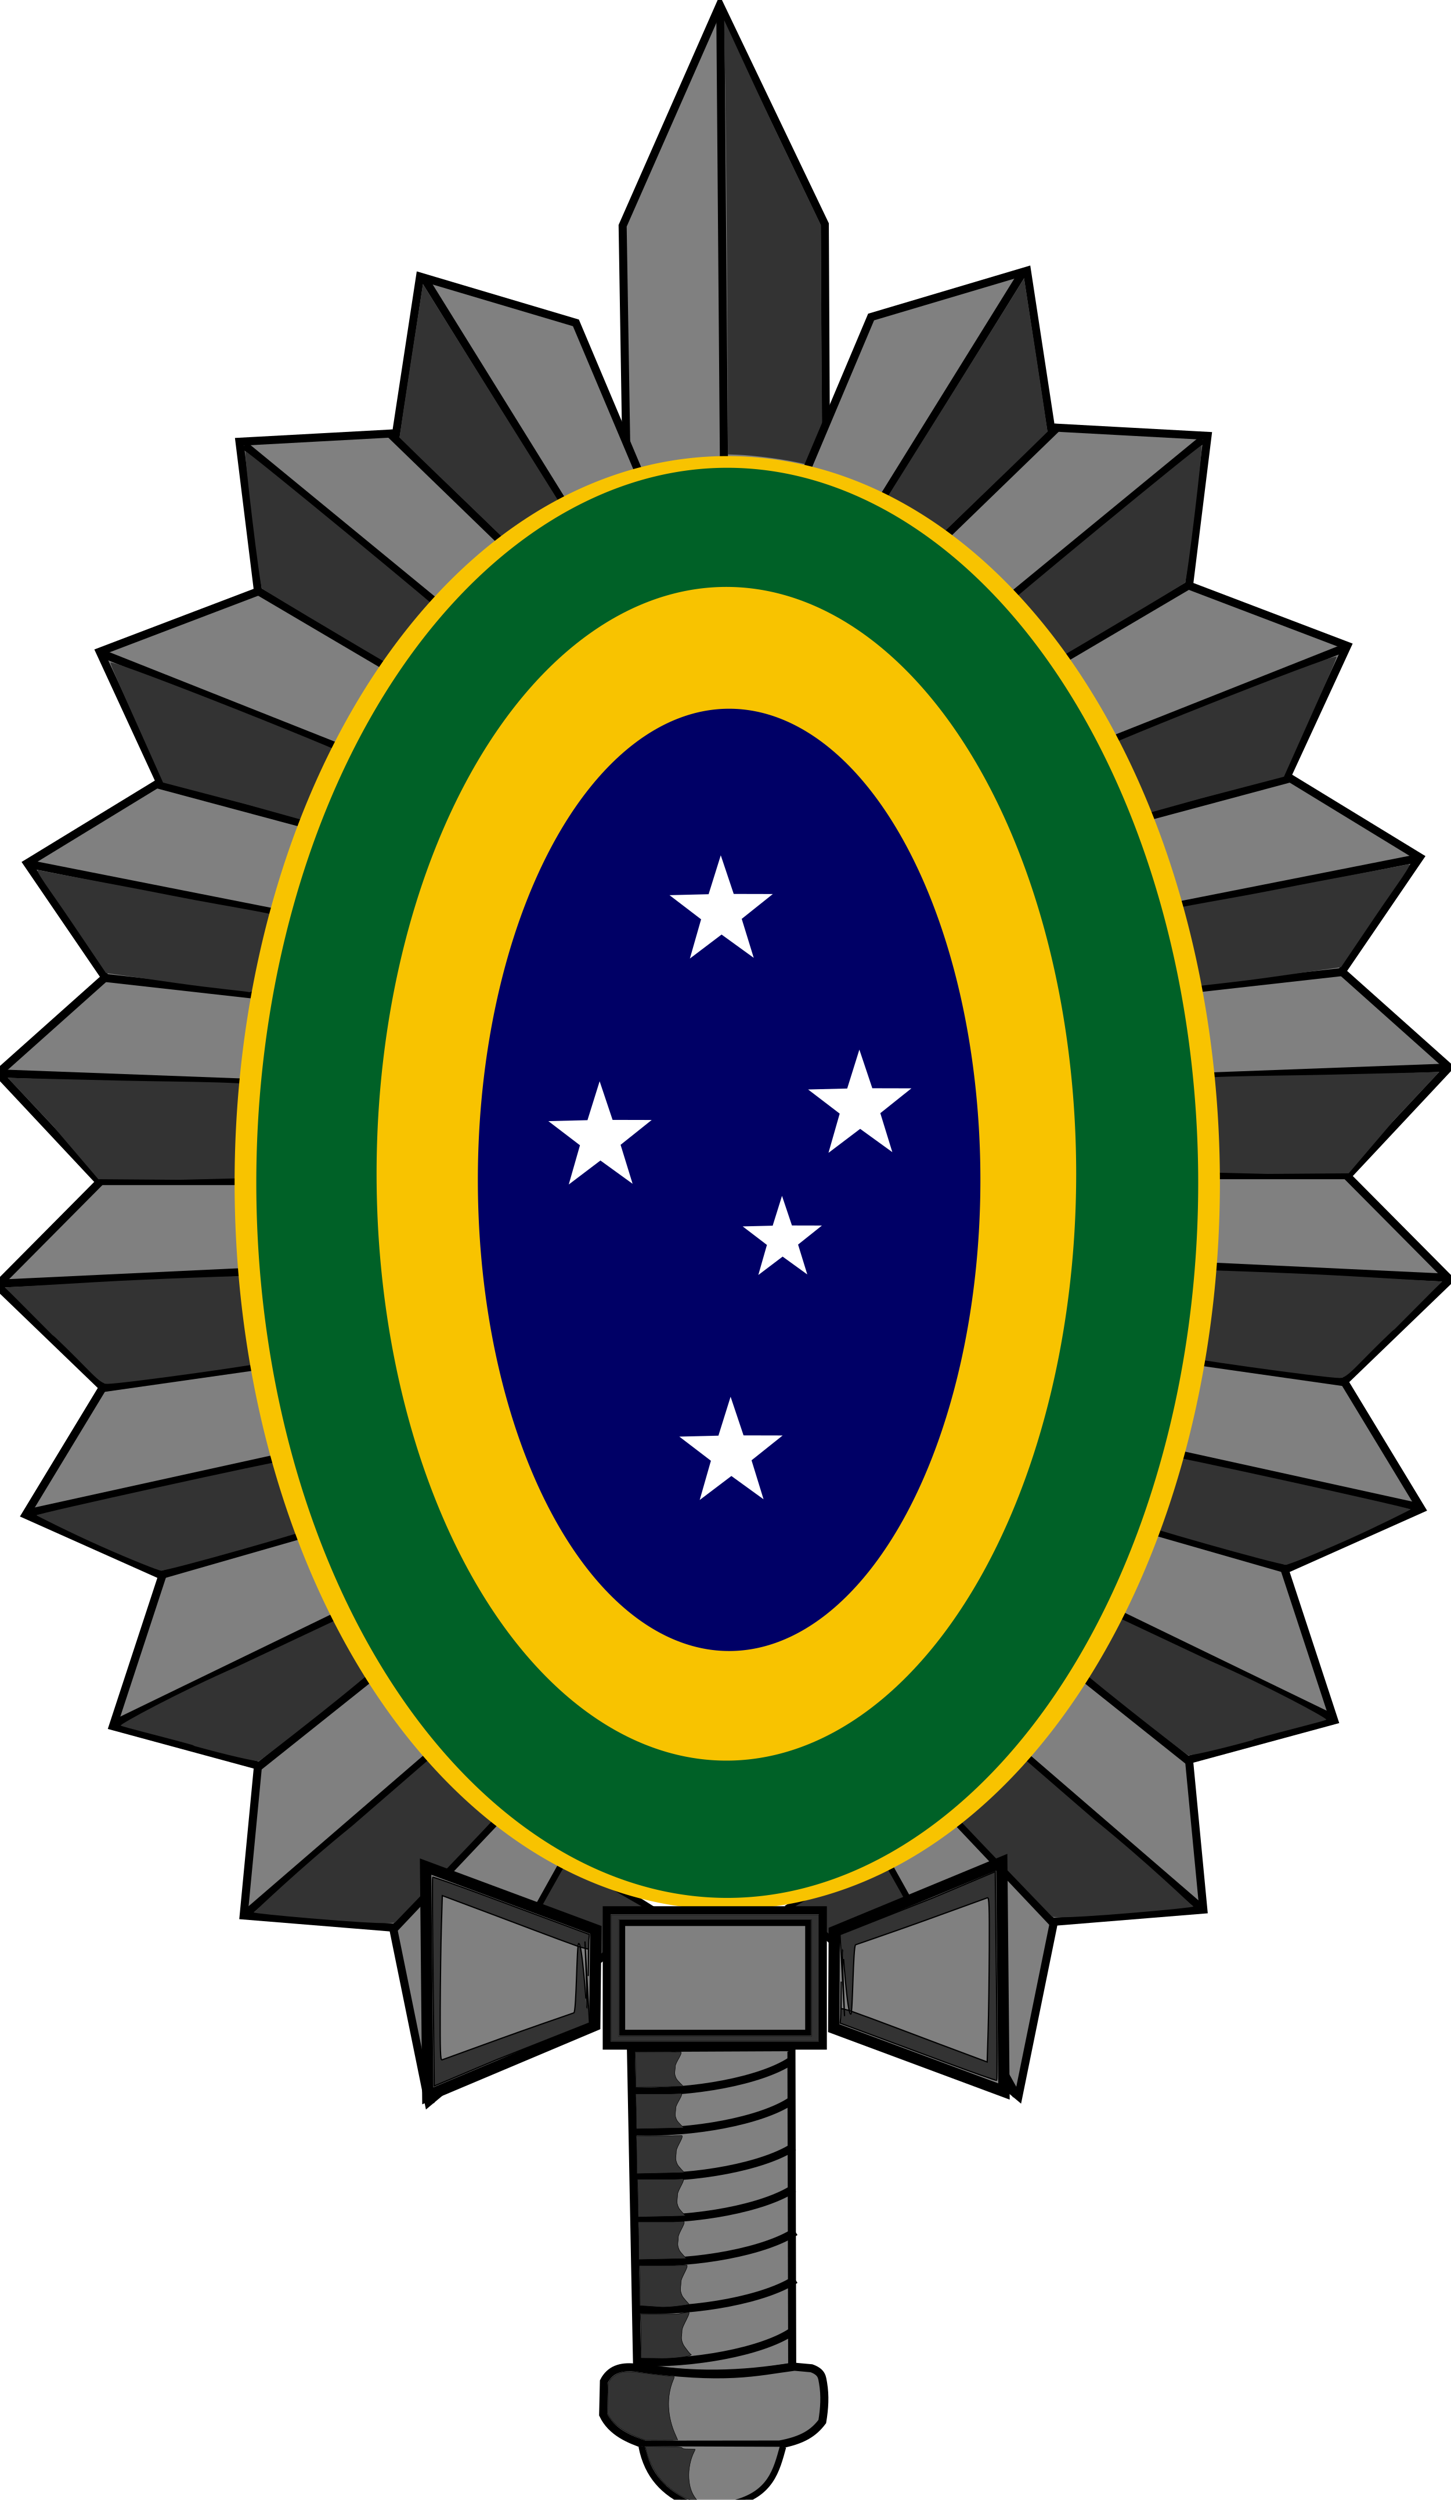 <?xml version="1.0" encoding="UTF-8" standalone="no"?>
<!-- Created with Inkscape (http://www.inkscape.org/) -->

<svg
   xmlns:dc="http://purl.org/dc/elements/1.1/"
   xmlns:cc="http://creativecommons.org/ns#"
   xmlns:rdf="http://www.w3.org/1999/02/22-rdf-syntax-ns#"
   xmlns:svg="http://www.w3.org/2000/svg"
   xmlns="http://www.w3.org/2000/svg"
   xmlns:sodipodi="http://sodipodi.sourceforge.net/DTD/sodipodi-0.dtd"
   xmlns:inkscape="http://www.inkscape.org/namespaces/inkscape"
   id="svg2985"
   version="1.1"
   inkscape:version="0.48.0 r9654"
   width="180"
   height="310"
   sodipodi:docname="Brazil_Army_Insignia.svg">
  <defs
     id="defs2989" />
  <sodipodi:namedview
     pagecolor="#ffffff"
     bordercolor="#666666"
     borderopacity="1"
     objecttolerance="10"
     gridtolerance="10"
     guidetolerance="10"
     inkscape:pageopacity="0"
     inkscape:pageshadow="2"
     inkscape:window-width="1600"
     inkscape:window-height="850"
     id="namedview2987"
     showgrid="false"
     inkscape:zoom="1"
     inkscape:cx="-76.062719"
     inkscape:cy="220.99613"
     inkscape:window-x="-8"
     inkscape:window-y="-8"
     inkscape:window-maximized="1"
     inkscape:current-layer="svg2985" />
  <g
     transform="matrix(0.999,-0.037,0.037,0.999,66.528,5.453)"
     id="g3008"
     style="opacity:0.584">
    <g
       id="g3784"
       transform="matrix(0.972,-0.234,0.234,0.972,-14.986,-3.199)" />
  </g>
  <g
     id="g4049"
     transform="translate(-2.978,0)">
    <path
       sodipodi:nodetypes="cccccc"
       inkscape:connector-curvature="0"
       id="path4043"
       d="M 80.791,63.222 80.217,27.996 92.278,0.618 105.297,27.804 105.488,66.094 z"
       style="fill:#808080;fill-opacity:1;stroke:#000000;stroke-width:1px;stroke-linecap:butt;stroke-linejoin:miter;stroke-opacity:1" />
    <path
       sodipodi:nodetypes="cc"
       inkscape:connector-curvature="0"
       id="path4045"
       d="M 92.334,1.155 92.843,64.889"
       style="fill:none;stroke:#000000;stroke-width:1px;stroke-linecap:butt;stroke-linejoin:miter;stroke-opacity:1" />
    <path
       sodipodi:nodetypes="cscssscscccc"
       inkscape:connector-curvature="0"
       id="path4047"
       d="m 103.159,57.641 c -2.419,-0.668 -6.796,-1.178 -8.736,-1.249 l -1.147,-0.042 -0.057,-12.918 C 93.077,11.395 92.756,2.461 92.822,2.525 c 0.039,0.037 3.077,6.698 6.204,13.336 l 5.778,12.033 0.079,14.424 c 0.074,13.493 0.233,14.92 0.012,15.499 -0.13,0.34 -0.544,0.105 -0.631,0.098 -0.087,-0.007 -0.584,-0.13 -1.106,-0.274 z"
       style="fill:#333333;fill-opacity:1;fill-rule:evenodd;stroke:none" />
  </g>
  <g
     id="g3936"
     transform="translate(-0.541,0.271)">
    <g
       style="fill:#808080"
       id="g3842">
      <path
         style="fill:#808080;stroke:#000000;stroke-width:1px;stroke-linecap:butt;stroke-linejoin:miter;stroke-opacity:1"
         d="M 80.026,58.819 71.985,39.77 52.648,34.026 49.681,53.458 30.249,54.511 32.546,73.082 12.923,80.548 20.389,96.726 3.925,106.777 13.593,120.944 0.287,132.814 12.923,146.311 0.191,159.138 13.306,171.774 l -9.572,15.795 16.943,7.562 -6.126,18.666 17.996,4.882 -1.779,18.594 18.531,1.508 4.403,21.634 L 81.844,236.866 66.241,227.103 45.565,203.746 36.567,177.996 33.886,154.065 33.599,133.867 37.237,111.085 46.522,93.663 57.339,75.571 68.443,68.87 z"
         id="path3800"
         inkscape:connector-curvature="0"
         sodipodi:nodetypes="cccccccccccccccccccccccccccccccc" />
      <path
         style="fill:#808080;stroke:#000000;stroke-width:1px;stroke-linecap:butt;stroke-linejoin:miter;stroke-opacity:1"
         d="m 53.067,34.106 19.494,31.407"
         id="path3802"
         inkscape:connector-curvature="0" />
      <path
         style="fill:#808080;stroke:#000000;stroke-width:1px;stroke-linecap:butt;stroke-linejoin:miter;stroke-opacity:1"
         d="M 48.735,53.329 66.063,70.116"
         id="path3804"
         inkscape:connector-curvature="0" />
      <path
         style="fill:#808080;stroke:#000000;stroke-width:1px;stroke-linecap:butt;stroke-linejoin:miter;stroke-opacity:1"
         d="m 30.865,54.954 25.721,21.118"
         id="path3806"
         inkscape:connector-curvature="0" />
      <path
         style="fill:#808080;stroke:#000000;stroke-width:1px;stroke-linecap:butt;stroke-linejoin:miter;stroke-opacity:1"
         d="M 32.219,72.823 51.984,84.465"
         id="path3808"
         inkscape:connector-curvature="0" />
      <path
         style="fill:#808080;stroke:#000000;stroke-width:1px;stroke-linecap:butt;stroke-linejoin:miter;stroke-opacity:1"
         d="M 13.267,80.81 46.704,94.077"
         id="path3810"
         inkscape:connector-curvature="0"
         sodipodi:nodetypes="cc" />
      <path
         style="fill:#808080;stroke:#000000;stroke-width:1px;stroke-linecap:butt;stroke-linejoin:miter;stroke-opacity:1"
         d="m 19.765,96.92 22.201,5.956"
         id="path3812"
         inkscape:connector-curvature="0" />
      <path
         style="fill:#808080;stroke:#000000;stroke-width:1px;stroke-linecap:butt;stroke-linejoin:miter;stroke-opacity:1"
         d="m 4.061,106.87 32.558,6.43"
         id="path3814"
         inkscape:connector-curvature="0"
         sodipodi:nodetypes="cc" />
      <path
         style="fill:#808080;stroke:#000000;stroke-width:1px;stroke-linecap:butt;stroke-linejoin:miter;stroke-opacity:1"
         d="m 13.673,121.017 21.728,2.437"
         id="path3816"
         inkscape:connector-curvature="0"
         sodipodi:nodetypes="cc" />
      <path
         style="fill:#808080;stroke:#000000;stroke-width:1px;stroke-linecap:butt;stroke-linejoin:miter;stroke-opacity:1"
         d="m 0.745,132.862 32.625,1.218"
         id="path3818"
         inkscape:connector-curvature="0"
         sodipodi:nodetypes="cc" />
      <path
         style="fill:#808080;stroke:#000000;stroke-width:1px;stroke-linecap:butt;stroke-linejoin:miter;stroke-opacity:1"
         d="m 12.454,146.196 21.66,0"
         id="path3820"
         inkscape:connector-curvature="0" />
      <path
         style="fill:#808080;stroke:#000000;stroke-width:1px;stroke-linecap:butt;stroke-linejoin:miter;stroke-opacity:1"
         d="M 0.271,158.922 34.656,157.297"
         id="path3822"
         inkscape:connector-curvature="0" />
      <path
         style="fill:#808080;stroke:#000000;stroke-width:1px;stroke-linecap:butt;stroke-linejoin:miter;stroke-opacity:1"
         d="m 13.402,171.85 22.337,-3.181"
         id="path3824"
         inkscape:connector-curvature="0"
         sodipodi:nodetypes="cc" />
      <path
         style="fill:#808080;stroke:#000000;stroke-width:1px;stroke-linecap:butt;stroke-linejoin:miter;stroke-opacity:1"
         d="M 3.79,187.418 37.363,180.04"
         id="path3826"
         inkscape:connector-curvature="0"
         sodipodi:nodetypes="cc" />
      <path
         style="fill:#808080;stroke:#000000;stroke-width:1px;stroke-linecap:butt;stroke-linejoin:miter;stroke-opacity:1"
         d="M 20.442,195.067 40.477,189.313"
         id="path3828"
         inkscape:connector-curvature="0"
         sodipodi:nodetypes="cc" />
      <path
         style="fill:#808080;stroke:#000000;stroke-width:1px;stroke-linecap:butt;stroke-linejoin:miter;stroke-opacity:1"
         d="m 15.094,213.342 29.038,-14.079"
         id="path3830"
         inkscape:connector-curvature="0"
         sodipodi:nodetypes="cc" />
      <path
         style="fill:#808080;stroke:#000000;stroke-width:1px;stroke-linecap:butt;stroke-linejoin:miter;stroke-opacity:1"
         d="M 32.625,218.825 47.652,206.844"
         id="path3832"
         inkscape:connector-curvature="0"
         sodipodi:nodetypes="cc" />
      <path
         style="fill:#808080;stroke:#000000;stroke-width:1px;stroke-linecap:butt;stroke-linejoin:miter;stroke-opacity:1"
         d="M 30.933,237.168 56.045,215.508"
         id="path3834"
         inkscape:connector-curvature="0"
         sodipodi:nodetypes="cc" />
      <path
         style="fill:#808080;stroke:#000000;stroke-width:1px;stroke-linecap:butt;stroke-linejoin:miter;stroke-opacity:1"
         d="M 49.48,238.861 63.626,223.902"
         id="path3836"
         inkscape:connector-curvature="0"
         sodipodi:nodetypes="cc" />
      <path
         style="fill:#808080;stroke:#000000;stroke-width:1px;stroke-linecap:butt;stroke-linejoin:miter;stroke-opacity:1"
         d="M 53.947,260.317 70.936,229.858"
         id="path3838"
         inkscape:connector-curvature="0"
         sodipodi:nodetypes="cc" />
    </g>
    <path
       sodipodi:nodetypes="csscsscc"
       inkscape:connector-curvature="0"
       id="path3908"
       d="m 58.083,61.736 c -6.046,-5.806 -7.967,-7.714 -7.978,-7.788 -0.007,-0.048 0.901,-6.117 1.564,-10.379 l 1.338,-8.593 9.644,15.436 c 5.038,8.063 9.28,14.748 9.178,14.85 -3.538,3.53 -5.567,4.371 -5.567,4.371 0,0 -3.922,-3.808 -8.178,-7.896 z"
       style="fill:#333333;fill-opacity:1;fill-rule:evenodd;stroke:none" />
    <path
       sodipodi:nodetypes="cssssc"
       inkscape:connector-curvature="0"
       id="path3910"
       d="m 42.194,78.227 c -4.722,-2.795 -9.009,-5.37 -9.156,-5.517 -0.259,-0.259 -2.246,-16.818 -2.048,-17.016 0.149,-0.149 25.115,20.398 25.269,20.796 0.197,0.511 -4.158,7.173 -4.406,7.245 -0.292,0.085 -4.938,-2.713 -9.659,-5.508 z"
       style="fill:#333333;fill-opacity:1;fill-rule:evenodd;stroke:none" />
    <path
       sodipodi:nodetypes="ccsssscc"
       inkscape:connector-curvature="0"
       id="path3912"
       d="M 31.104,99.482 20.77,96.779 17.62,89.726 c -1.671,-3.741 -3.477,-7.741 -3.38,-7.838 0.372,-0.372 31.723,12.063 31.537,12.512 -0.108,0.261 -1.424,2.55 -2.437,4.333 l -2.038,3.589 z"
       style="fill:#333333;fill-opacity:1;fill-rule:evenodd;stroke:none" />
    <path
       sodipodi:nodetypes="cscssscsccc"
       inkscape:connector-curvature="0"
       id="path3914"
       d="m 31.488,122.774 c -0.298,-0.107 -4.337,-0.463 -8.935,-1.116 l -8.867,-1.26 -4.2,-6.222 c -2.872,-4.254 -4.822,-6.736 -4.129,-6.534 0.56,0.163 8.776,1.622 16.519,3.158 7.743,1.536 14.92,2.492 14.347,3.079 0.645,-0.496 -0.257,6.068 -1.165,8.137 -1.791,4.082 0.967,0.482 -0.268,0.578 -0.737,0.057 -1.651,-0.119 -1.948,-0.226 z"
       style="fill:#333333;fill-opacity:1;fill-rule:evenodd;stroke:none" />
    <path
       sodipodi:nodetypes="ccssccccccc"
       inkscape:connector-curvature="0"
       id="path3916"
       d="m 7.284,139.536 -5.766,-6.133 14.159,0.338 c 7.282,0.174 18.342,0.107 17.571,0.932 l -0.406,0.435 0.609,5.232 -0.135,5.435 -10.492,0.264 -10.085,-0.075 -5.315,-6.225 z"
       style="fill:#333333;fill-opacity:1;fill-rule:evenodd;stroke:none" />
    <path
       sodipodi:nodetypes="ccsccsscccc"
       inkscape:connector-curvature="0"
       id="path3918"
       d="m 7.154,165.405 -5.989,-6.019 11.439,-0.668 c 5.952,-0.348 18.289,-0.806 21.118,-0.813 l -0.068,0.663 0.464,4.5 c 0.255,2.475 0.947,5.167 0.794,5.32 -0.33,0.33 -19.043,2.938 -21.057,2.959 -1.03,0.01 -2.105,-1.64 -6.498,-5.806 l -0.31,-0.251 z"
       style="fill:#333333;fill-opacity:1;fill-rule:evenodd;stroke:none" />
    <path
       sodipodi:nodetypes="scssscs"
       inkscape:connector-curvature="0"
       id="path3920"
       d="m 13.009,191.465 c -3.723,-1.658 -7.865,-3.744 -7.944,-3.82 -0.173,-0.166 29.74,-6.743 31.565,-6.941 1.12,-0.121 0.302,1.049 1.446,4.074 0.721,1.908 2.133,3.988 1.897,4.209 -0.471,0.439 -18.529,5.54 -19.47,5.515 -0.32,-0.008 -3.771,-1.38 -7.494,-3.037 z"
       style="fill:#333333;fill-opacity:1;fill-rule:evenodd;stroke:none" />
    <path
       sodipodi:nodetypes="csscscsccc"
       inkscape:connector-curvature="0"
       id="path3922"
       d="m 24.42,216.13 c -3.925,-1.095 -8.751,-2.256 -8.904,-2.413 -0.154,-0.157 7.11,-4.104 14.446,-7.312 l 13.778,-6.485 1.034,2.58 c 0.3,0.749 0.691,2.406 1.015,2.606 0.325,0.201 1.538,0.749 1.538,1.135 0,0.584 -14.519,11.854 -14.642,11.869 -0.066,0.165 -4.069,-0.749 -7.994,-1.844 z"
       style="fill:#333333;fill-opacity:1;fill-rule:evenodd;stroke:none" />
    <path
       sodipodi:nodetypes="scscscss"
       inkscape:connector-curvature="0"
       id="path3924"
       d="m 38.905,237.618 c -3.366,-0.287 -6.961,-0.64 -6.87,-0.724 0.09,-0.084 5.689,-5.464 12.111,-10.663 l 11.575,-10.02 3.637,3.532 c 1.813,1.761 3.984,4.448 3.317,4.589 0.01,0.209 -13.181,13.861 -13.181,13.861 -0.411,-0.112 0.746,0.39 -10.588,-0.575 z"
       style="fill:#333333;fill-opacity:1;fill-rule:evenodd;stroke:none" />
    <path
       sodipodi:nodetypes="scscsss"
       inkscape:connector-curvature="0"
       id="path3926"
       d="m 55.855,257.989 c 0,-0.33 14.655,-27.001 15.13,-27.531 0.097,-0.108 2.843,1.702 5.252,3.439 l 5.144,2.958 -11.139,9.152 c -5.754,4.728 -10.753,9.118 -11.274,9.573 -0.521,0.455 -3.114,2.618 -3.114,2.408 z"
       style="fill:#333333;fill-opacity:1;fill-rule:evenodd;stroke:none" />
  </g>
  <g
     id="g3969"
     transform="matrix(-1,0,0,1,180.047,-0.457)">
    <g
       id="g3971"
       style="fill:#808080">
      <path
         sodipodi:nodetypes="cccccccccccccccccccccccccccccccc"
         inkscape:connector-curvature="0"
         id="path3973"
         d="M 80.026,58.819 71.985,39.77 52.648,34.026 49.681,53.458 30.249,54.511 32.546,73.082 12.923,80.548 20.389,96.726 3.925,106.777 13.593,120.944 0.287,132.814 12.923,146.311 0.191,159.138 13.306,171.774 l -9.572,15.795 16.943,7.562 -6.126,18.666 17.996,4.882 -1.779,18.594 18.531,1.508 4.403,21.634 L 81.844,236.866 66.241,227.103 45.565,203.746 36.567,177.996 33.886,154.065 33.599,133.867 37.237,111.085 46.522,93.663 57.339,75.571 68.443,68.87 z"
         style="fill:#808080;stroke:#000000;stroke-width:1px;stroke-linecap:butt;stroke-linejoin:miter;stroke-opacity:1" />
      <path
         inkscape:connector-curvature="0"
         id="path3975"
         d="m 53.067,34.106 19.494,31.407"
         style="fill:#808080;stroke:#000000;stroke-width:1px;stroke-linecap:butt;stroke-linejoin:miter;stroke-opacity:1" />
      <path
         inkscape:connector-curvature="0"
         id="path3977"
         d="M 48.735,53.329 66.063,70.116"
         style="fill:#808080;stroke:#000000;stroke-width:1px;stroke-linecap:butt;stroke-linejoin:miter;stroke-opacity:1" />
      <path
         inkscape:connector-curvature="0"
         id="path3979"
         d="m 30.865,54.954 25.721,21.118"
         style="fill:#808080;stroke:#000000;stroke-width:1px;stroke-linecap:butt;stroke-linejoin:miter;stroke-opacity:1" />
      <path
         inkscape:connector-curvature="0"
         id="path3981"
         d="M 32.219,72.823 51.984,84.465"
         style="fill:#808080;stroke:#000000;stroke-width:1px;stroke-linecap:butt;stroke-linejoin:miter;stroke-opacity:1" />
      <path
         sodipodi:nodetypes="cc"
         inkscape:connector-curvature="0"
         id="path3983"
         d="M 13.267,80.81 46.704,94.077"
         style="fill:#808080;stroke:#000000;stroke-width:1px;stroke-linecap:butt;stroke-linejoin:miter;stroke-opacity:1" />
      <path
         inkscape:connector-curvature="0"
         id="path3985"
         d="m 19.765,96.92 22.201,5.956"
         style="fill:#808080;stroke:#000000;stroke-width:1px;stroke-linecap:butt;stroke-linejoin:miter;stroke-opacity:1" />
      <path
         sodipodi:nodetypes="cc"
         inkscape:connector-curvature="0"
         id="path3987"
         d="m 4.061,106.87 32.558,6.43"
         style="fill:#808080;stroke:#000000;stroke-width:1px;stroke-linecap:butt;stroke-linejoin:miter;stroke-opacity:1" />
      <path
         sodipodi:nodetypes="cc"
         inkscape:connector-curvature="0"
         id="path3989"
         d="m 13.673,121.017 21.728,2.437"
         style="fill:#808080;stroke:#000000;stroke-width:1px;stroke-linecap:butt;stroke-linejoin:miter;stroke-opacity:1" />
      <path
         sodipodi:nodetypes="cc"
         inkscape:connector-curvature="0"
         id="path3991"
         d="m 0.745,132.862 32.625,1.218"
         style="fill:#808080;stroke:#000000;stroke-width:1px;stroke-linecap:butt;stroke-linejoin:miter;stroke-opacity:1" />
      <path
         inkscape:connector-curvature="0"
         id="path3993"
         d="m 12.454,146.196 21.66,0"
         style="fill:#808080;stroke:#000000;stroke-width:1px;stroke-linecap:butt;stroke-linejoin:miter;stroke-opacity:1" />
      <path
         inkscape:connector-curvature="0"
         id="path3995"
         d="M 0.271,158.922 34.656,157.297"
         style="fill:#808080;stroke:#000000;stroke-width:1px;stroke-linecap:butt;stroke-linejoin:miter;stroke-opacity:1" />
      <path
         sodipodi:nodetypes="cc"
         inkscape:connector-curvature="0"
         id="path3997"
         d="m 13.402,171.85 22.337,-3.181"
         style="fill:#808080;stroke:#000000;stroke-width:1px;stroke-linecap:butt;stroke-linejoin:miter;stroke-opacity:1" />
      <path
         sodipodi:nodetypes="cc"
         inkscape:connector-curvature="0"
         id="path3999"
         d="M 3.79,187.418 37.363,180.04"
         style="fill:#808080;stroke:#000000;stroke-width:1px;stroke-linecap:butt;stroke-linejoin:miter;stroke-opacity:1" />
      <path
         sodipodi:nodetypes="cc"
         inkscape:connector-curvature="0"
         id="path4001"
         d="M 20.442,195.067 40.477,189.313"
         style="fill:#808080;stroke:#000000;stroke-width:1px;stroke-linecap:butt;stroke-linejoin:miter;stroke-opacity:1" />
      <path
         sodipodi:nodetypes="cc"
         inkscape:connector-curvature="0"
         id="path4003"
         d="m 15.094,213.342 29.038,-14.079"
         style="fill:#808080;stroke:#000000;stroke-width:1px;stroke-linecap:butt;stroke-linejoin:miter;stroke-opacity:1" />
      <path
         sodipodi:nodetypes="cc"
         inkscape:connector-curvature="0"
         id="path4005"
         d="M 32.625,218.825 47.652,206.844"
         style="fill:#808080;stroke:#000000;stroke-width:1px;stroke-linecap:butt;stroke-linejoin:miter;stroke-opacity:1" />
      <path
         sodipodi:nodetypes="cc"
         inkscape:connector-curvature="0"
         id="path4007"
         d="M 30.933,237.168 56.045,215.508"
         style="fill:#808080;stroke:#000000;stroke-width:1px;stroke-linecap:butt;stroke-linejoin:miter;stroke-opacity:1" />
      <path
         sodipodi:nodetypes="cc"
         inkscape:connector-curvature="0"
         id="path4009"
         d="M 49.48,238.861 63.626,223.902"
         style="fill:#808080;stroke:#000000;stroke-width:1px;stroke-linecap:butt;stroke-linejoin:miter;stroke-opacity:1" />
      <path
         sodipodi:nodetypes="cc"
         inkscape:connector-curvature="0"
         id="path4011"
         d="M 53.947,260.317 70.936,229.858"
         style="fill:#808080;stroke:#000000;stroke-width:1px;stroke-linecap:butt;stroke-linejoin:miter;stroke-opacity:1" />
    </g>
    <path
       style="fill:#333333;fill-opacity:1;fill-rule:evenodd;stroke:none"
       d="m 58.083,61.736 c -6.046,-5.806 -7.967,-7.714 -7.978,-7.788 -0.007,-0.048 0.901,-6.117 1.564,-10.379 l 1.338,-8.593 9.644,15.436 c 5.038,8.063 9.28,14.748 9.178,14.85 -3.538,3.53 -5.567,4.371 -5.567,4.371 0,0 -3.922,-3.808 -8.178,-7.896 z"
       id="path4013"
       inkscape:connector-curvature="0"
       sodipodi:nodetypes="csscsscc" />
    <path
       style="fill:#333333;fill-opacity:1;fill-rule:evenodd;stroke:none"
       d="m 42.194,78.227 c -4.722,-2.795 -9.009,-5.37 -9.156,-5.517 -0.259,-0.259 -2.246,-16.818 -2.048,-17.016 0.149,-0.149 25.115,20.398 25.269,20.796 0.197,0.511 -4.158,7.173 -4.406,7.245 -0.292,0.085 -4.938,-2.713 -9.659,-5.508 z"
       id="path4015"
       inkscape:connector-curvature="0"
       sodipodi:nodetypes="cssssc" />
    <path
       style="fill:#333333;fill-opacity:1;fill-rule:evenodd;stroke:none"
       d="M 31.104,99.482 20.77,96.779 17.62,89.726 c -1.671,-3.741 -3.477,-7.741 -3.38,-7.838 0.372,-0.372 31.723,12.063 31.537,12.512 -0.108,0.261 -1.424,2.55 -2.437,4.333 l -2.038,3.589 z"
       id="path4017"
       inkscape:connector-curvature="0"
       sodipodi:nodetypes="ccsssscc" />
    <path
       style="fill:#333333;fill-opacity:1;fill-rule:evenodd;stroke:none"
       d="m 31.488,122.774 c -0.298,-0.107 -4.337,-0.463 -8.935,-1.116 l -8.867,-1.26 -4.2,-6.222 c -2.872,-4.254 -4.822,-6.736 -4.129,-6.534 0.56,0.163 8.776,1.622 16.519,3.158 7.743,1.536 14.92,2.492 14.347,3.079 0.645,-0.496 -0.257,6.068 -1.165,8.137 -1.791,4.082 0.967,0.482 -0.268,0.578 -0.737,0.057 -1.651,-0.119 -1.948,-0.226 z"
       id="path4019"
       inkscape:connector-curvature="0"
       sodipodi:nodetypes="cscssscsccc" />
    <path
       style="fill:#333333;fill-opacity:1;fill-rule:evenodd;stroke:none"
       d="m 7.284,139.536 -5.766,-6.133 14.159,0.338 c 7.282,0.174 18.342,0.107 17.571,0.932 l -0.406,0.435 0.609,5.232 -0.135,5.435 -10.492,0.264 -10.085,-0.075 -5.315,-6.225 z"
       id="path4021"
       inkscape:connector-curvature="0"
       sodipodi:nodetypes="ccssccccccc" />
    <path
       style="fill:#333333;fill-opacity:1;fill-rule:evenodd;stroke:none"
       d="m 7.154,165.405 -5.989,-6.019 11.439,-0.668 c 5.952,-0.348 18.289,-0.806 21.118,-0.813 l -0.068,0.663 0.464,4.5 c 0.255,2.475 0.947,5.167 0.794,5.32 -0.33,0.33 -19.043,2.938 -21.057,2.959 -1.03,0.01 -2.105,-1.64 -6.498,-5.806 l -0.31,-0.251 z"
       id="path4023"
       inkscape:connector-curvature="0"
       sodipodi:nodetypes="ccsccsscccc" />
    <path
       style="fill:#333333;fill-opacity:1;fill-rule:evenodd;stroke:none"
       d="m 13.009,191.465 c -3.723,-1.658 -7.865,-3.744 -7.944,-3.82 -0.173,-0.166 29.74,-6.743 31.565,-6.941 1.12,-0.121 0.302,1.049 1.446,4.074 0.721,1.908 2.133,3.988 1.897,4.209 -0.471,0.439 -18.529,5.54 -19.47,5.515 -0.32,-0.008 -3.771,-1.38 -7.494,-3.037 z"
       id="path4025"
       inkscape:connector-curvature="0"
       sodipodi:nodetypes="scssscs" />
    <path
       style="fill:#333333;fill-opacity:1;fill-rule:evenodd;stroke:none"
       d="m 24.42,216.13 c -3.925,-1.095 -8.751,-2.256 -8.904,-2.413 -0.154,-0.157 7.11,-4.104 14.446,-7.312 l 13.778,-6.485 1.034,2.58 c 0.3,0.749 0.691,2.406 1.015,2.606 0.325,0.201 1.538,0.749 1.538,1.135 0,0.584 -14.519,11.854 -14.642,11.869 -0.066,0.165 -4.069,-0.749 -7.994,-1.844 z"
       id="path4027"
       inkscape:connector-curvature="0"
       sodipodi:nodetypes="csscscsccc" />
    <path
       style="fill:#333333;fill-opacity:1;fill-rule:evenodd;stroke:none"
       d="m 38.905,237.618 c -3.366,-0.287 -6.961,-0.64 -6.87,-0.724 0.09,-0.084 5.689,-5.464 12.111,-10.663 l 11.575,-10.02 3.637,3.532 c 1.813,1.761 3.984,4.448 3.317,4.589 0.01,0.209 -13.181,13.861 -13.181,13.861 -0.411,-0.112 0.746,0.39 -10.588,-0.575 z"
       id="path4029"
       inkscape:connector-curvature="0"
       sodipodi:nodetypes="scscscss" />
    <path
       style="fill:#333333;fill-opacity:1;fill-rule:evenodd;stroke:none"
       d="m 55.855,257.989 c 0,-0.33 14.655,-27.001 15.13,-27.531 0.097,-0.108 2.843,1.702 5.252,3.439 l 5.144,2.958 -11.139,9.152 c -5.754,4.728 -10.753,9.118 -11.274,9.573 -0.521,0.455 -3.114,2.618 -3.114,2.408 z"
       id="path4031"
       inkscape:connector-curvature="0"
       sodipodi:nodetypes="scscsss" />
  </g>
  <path
     sodipodi:type="arc"
     style="fill:#006127;fill-opacity:1;fill-rule:evenodd;stroke:#f8c300;stroke-width:0.878;stroke-linecap:square;stroke-linejoin:miter;stroke-miterlimit:4;stroke-opacity:1;stroke-dasharray:none"
     id="path2991"
     sodipodi:cx="99.094406"
     sodipodi:cy="147.55016"
     sodipodi:rx="19.493982"
     sodipodi:ry="54.149948"
     d="m 118.588,147.55 a 19.494,54.15 0 1 1 -38.988,0 19.494,54.15 0 1 1 38.988,0 z"
     transform="matrix(3.066,0,0,1.651,-213.605,-96.917)" />
  <path
     transform="matrix(2.226,0,0,1.344,-130.474,-52.745)"
     d="m 118.588,147.55 a 19.494,54.15 0 1 1 -38.988,0 19.494,54.15 0 1 1 38.988,0 z"
     sodipodi:ry="54.149948"
     sodipodi:rx="19.493982"
     sodipodi:cy="147.55016"
     sodipodi:cx="99.094406"
     id="path3761"
     style="fill:#f8c300;fill-opacity:1;fill-rule:evenodd;stroke:none"
     sodipodi:type="arc" />
  <path
     sodipodi:type="arc"
     style="fill:#000066;fill-opacity:1;fill-rule:evenodd;stroke:none"
     id="path3763"
     sodipodi:cx="99.094406"
     sodipodi:cy="147.55016"
     sodipodi:rx="19.493982"
     sodipodi:ry="54.149948"
     d="m 118.588,147.55 a 19.494,54.15 0 1 1 -38.988,0 19.494,54.15 0 1 1 38.988,0 z"
     transform="matrix(1.599,0,0,1.079,-68.002,-12.887)" />
  <path
     sodipodi:type="star"
     style="fill:#ffffff;fill-opacity:1;fill-rule:evenodd;stroke:none"
     id="path3765"
     sodipodi:sides="5"
     sodipodi:cx="88.941292"
     sodipodi:cy="110.18669"
     sodipodi:r1="6.3105602"
     sodipodi:r2="2.4816928"
     sodipodi:arg1="2.1885521"
     sodipodi:arg2="2.8168706"
     inkscape:flatsided="false"
     inkscape:rounded="0"
     inkscape:randomized="0"
     d="m 85.286,115.331 1.303,-4.352 -3.67,-2.678 4.542,-0.106 1.413,-4.318 1.504,4.287 4.543,0.01 -3.613,2.755 1.395,4.324 -3.737,-2.584 z"
     inkscape:transform-center-x="0.021995739"
     inkscape:transform-center-y="-0.65187757"
     transform="matrix(1.068,0,0,1.118,-5.504,-10.068)" />
  <path
     transform="matrix(1.068,0,0,1.118,-20.531,17.954)"
     inkscape:transform-center-y="-0.65187757"
     inkscape:transform-center-x="0.021995739"
     d="m 85.286,115.331 1.303,-4.352 -3.67,-2.678 4.542,-0.106 1.413,-4.318 1.504,4.287 4.543,0.01 -3.613,2.755 1.395,4.324 -3.737,-2.584 z"
     inkscape:randomized="0"
     inkscape:rounded="0"
     inkscape:flatsided="false"
     sodipodi:arg2="2.8168706"
     sodipodi:arg1="2.1885521"
     sodipodi:r2="2.4816928"
     sodipodi:r1="6.3105602"
     sodipodi:cy="110.18669"
     sodipodi:cx="88.941292"
     sodipodi:sides="5"
     id="path3767"
     style="fill:#ffffff;fill-opacity:1;fill-rule:evenodd;stroke:none"
     sodipodi:type="star" />
  <path
     sodipodi:type="star"
     style="fill:#ffffff;fill-opacity:1;fill-rule:evenodd;stroke:none"
     id="path3769"
     sodipodi:sides="5"
     sodipodi:cx="88.941292"
     sodipodi:cy="110.18669"
     sodipodi:r1="6.3105602"
     sodipodi:r2="2.4816928"
     sodipodi:arg1="2.1885521"
     sodipodi:arg2="2.8168706"
     inkscape:flatsided="false"
     inkscape:rounded="0"
     inkscape:randomized="0"
     d="m 85.286,115.331 1.303,-4.352 -3.67,-2.678 4.542,-0.106 1.413,-4.318 1.504,4.287 4.543,0.01 -3.613,2.755 1.395,4.324 -3.737,-2.584 z"
     inkscape:transform-center-x="0.021995739"
     inkscape:transform-center-y="-0.65187757"
     transform="matrix(1.068,0,0,1.118,11.689,14.029)" />
  <path
     transform="matrix(0.819,0,0,0.857,24.222,59.277)"
     inkscape:transform-center-y="-0.49985662"
     inkscape:transform-center-x="0.016866748"
     d="m 85.286,115.331 1.303,-4.352 -3.67,-2.678 4.542,-0.106 1.413,-4.318 1.504,4.287 4.543,0.01 -3.613,2.755 1.395,4.324 -3.737,-2.584 z"
     inkscape:randomized="0"
     inkscape:rounded="0"
     inkscape:flatsided="false"
     sodipodi:arg2="2.8168706"
     sodipodi:arg1="2.1885521"
     sodipodi:r2="2.4816928"
     sodipodi:r1="6.3105602"
     sodipodi:cy="110.18669"
     sodipodi:cx="88.941292"
     sodipodi:sides="5"
     id="path3771"
     style="fill:#ffffff;fill-opacity:1;fill-rule:evenodd;stroke:none"
     sodipodi:type="star" />
  <path
     sodipodi:type="star"
     style="fill:#ffffff;fill-opacity:1;fill-rule:evenodd;stroke:none"
     id="path3773"
     sodipodi:sides="5"
     sodipodi:cx="88.941292"
     sodipodi:cy="110.18669"
     sodipodi:r1="6.3105602"
     sodipodi:r2="2.4816928"
     sodipodi:arg1="2.1885521"
     sodipodi:arg2="2.8168706"
     inkscape:flatsided="false"
     inkscape:rounded="0"
     inkscape:randomized="0"
     d="m 85.286,115.331 1.303,-4.352 -3.67,-2.678 4.542,-0.106 1.413,-4.318 1.504,4.287 4.543,0.01 -3.613,2.755 1.395,4.324 -3.737,-2.584 z"
     inkscape:transform-center-x="0.021995739"
     inkscape:transform-center-y="-0.65187757"
     transform="matrix(1.068,0,0,1.118,-4.286,57.078)" />
  <g
     id="g3862"
     transform="translate(-255.046,73.102)">
    <rect
       y="163.795"
       x="330.315"
       height="16.786"
       width="26.804"
       id="rect4210"
       style="fill:#808080;fill-opacity:1;fill-rule:evenodd;stroke:#000000;stroke-width:1;stroke-miterlimit:4;stroke-opacity:1;stroke-dasharray:none" />
    <path
       sodipodi:nodetypes="ccccc"
       inkscape:connector-curvature="0"
       id="path4212"
       d="m 328.961,166.232 -21.118,-7.852 0.271,28.429 20.712,-8.732 z"
       style="fill:#808080;fill-opacity:1;stroke:#000000;stroke-width:1.4;stroke-linecap:butt;stroke-linejoin:miter;stroke-miterlimit:4;stroke-opacity:1;stroke-dasharray:none" />
    <path
       style="fill:#808080;fill-opacity:1;stroke:#000000;stroke-width:1.4;stroke-linecap:butt;stroke-linejoin:miter;stroke-miterlimit:4;stroke-opacity:1;stroke-dasharray:none"
       d="m 358.473,178.416 21.118,7.852 -0.271,-28.429 -20.78,8.596 z"
       id="path3840"
       inkscape:connector-curvature="0"
       sodipodi:nodetypes="ccccc" />
    <path
       sodipodi:nodetypes="ccccc"
       inkscape:connector-curvature="0"
       id="path3842"
       d="m 333.313,180.868 0.766,39.534 c 6.697,1.277 13.053,1.014 19.241,0 l -0.096,-39.63 z"
       style="fill:#808080;fill-opacity:1;stroke:#000000;stroke-width:1px;stroke-linecap:butt;stroke-linejoin:miter;stroke-opacity:1" />
    <path
       sodipodi:nodetypes="cc"
       inkscape:connector-curvature="0"
       id="path3844"
       d="m 333.6,186.228 c 7.463,0.307 15.903,-1.338 19.528,-3.733"
       style="fill:none;stroke:#000000;stroke-width:1px;stroke-linecap:butt;stroke-linejoin:miter;stroke-opacity:1" />
    <path
       style="fill:none;stroke:#000000;stroke-width:1px;stroke-linecap:butt;stroke-linejoin:miter;stroke-opacity:1"
       d="m 333.6,191.206 c 7.463,0.307 15.903,-1.338 19.528,-3.733"
       id="path3846"
       inkscape:connector-curvature="0"
       sodipodi:nodetypes="cc" />
    <path
       sodipodi:nodetypes="cc"
       inkscape:connector-curvature="0"
       id="path3848"
       d="m 333.983,196.854 c 7.463,0.307 15.903,-1.338 19.528,-3.733"
       style="fill:none;stroke:#000000;stroke-width:1px;stroke-linecap:butt;stroke-linejoin:miter;stroke-opacity:1" />
    <path
       style="fill:none;stroke:#000000;stroke-width:1px;stroke-linecap:butt;stroke-linejoin:miter;stroke-opacity:1"
       d="m 333.983,202.023 c 7.463,0.307 15.903,-1.338 19.528,-3.733"
       id="path3850"
       inkscape:connector-curvature="0"
       sodipodi:nodetypes="cc" />
    <path
       sodipodi:nodetypes="cc"
       inkscape:connector-curvature="0"
       id="path3852"
       d="m 334.174,207.383 c 7.463,0.307 15.903,-1.338 19.528,-3.733"
       style="fill:none;stroke:#000000;stroke-width:1px;stroke-linecap:butt;stroke-linejoin:miter;stroke-opacity:1" />
    <path
       style="fill:none;stroke:#000000;stroke-width:1px;stroke-linecap:butt;stroke-linejoin:miter;stroke-opacity:1"
       d="m 334.174,213.318 c 7.463,0.307 15.903,-1.338 19.528,-3.733"
       id="path3854"
       inkscape:connector-curvature="0"
       sodipodi:nodetypes="cc" />
    <path
       sodipodi:nodetypes="cc"
       inkscape:connector-curvature="0"
       id="path3856"
       d="m 333.696,219.828 c 7.463,0.307 15.903,-1.338 19.528,-3.733"
       style="fill:none;stroke:#000000;stroke-width:1px;stroke-linecap:butt;stroke-linejoin:miter;stroke-opacity:1" />
    <path
       sodipodi:nodetypes="cccccccccc"
       inkscape:connector-curvature="0"
       id="path3858"
       d="m 333.696,220.498 c -1.646,-0.149 -2.987,0.251 -3.733,1.723 l -0.096,4.116 c 1.037,2.205 3.306,3.091 5.169,3.733 l 16.707,-0.018 c 2.867,-0.527 4.24,-1.428 5.309,-2.853 0.267,-1.595 0.368,-3.191 0.096,-4.786 -0.131,-0.656 -0.09,-1.336 -1.436,-1.819 l -2.106,-0.191 c -4.88,0.633 -8.483,1.703 -19.911,0.096 z"
       style="fill:#808080;fill-opacity:1;stroke:#000000;stroke-width:1px;stroke-linecap:butt;stroke-linejoin:miter;stroke-opacity:1" />
    <path
       sodipodi:nodetypes="cccc"
       inkscape:connector-curvature="0"
       id="path3860"
       d="m 334.647,230.264 c 0.735,3.794 2.907,5.76 5.618,7.039 2.293,0.491 4.182,0.479 5.753,0.068 4.671,-1.157 5.352,-4.127 6.16,-7.039"
       style="fill:#808080;fill-opacity:1;stroke:#000000;stroke-width:0.8;stroke-linecap:butt;stroke-linejoin:miter;stroke-miterlimit:4;stroke-opacity:1;stroke-dasharray:none" />
  </g>
  <path
     style="fill:#333333;fill-opacity:1;fill-rule:evenodd;stroke:#000000;stroke-width:0.153;stroke-linecap:square;stroke-linejoin:miter;stroke-miterlimit:4;stroke-opacity:1;stroke-dasharray:none"
     d="m 53.726,245.786 c -0.078,-7.095 -0.101,-12.94 -0.052,-12.989 0.049,-0.049 2.965,0.98 6.481,2.287 l 12.954,4.814 -0.061,0.653 c -0.055,0.589 -0.087,9.056 -0.055,1.153 -0.007,0.008 -0.616,-0.096 -1.395,-0.372 -2.534,-0.897 -8.068,-3.012 -10.632,-3.971 l -6.096,-2.28 -0.117,3.846 c -0.064,2.115 -0.129,6.72 -0.144,10.232 -0.022,5.206 0.02,6.368 0.225,6.29 0.138,-0.053 3.52,-1.28 7.514,-2.726 2.779,-1.006 6.679,-2.358 8.839,-3.104 0.323,-0.111 0.356,-8.522 0.592,-8.603 0.453,-0.157 0.977,8.061 1.003,8.052 0.156,-0.059 -0.257,-9.005 -0.213,-8.204 l 0.554,10.01 -11.533,4.563 -7.72,3.251 -0.141,-12.9 z"
     id="path3085"
     inkscape:connector-curvature="0"
     sodipodi:nodetypes="ccscscsscsscssscsccccc" />
  <path
     style="fill:#333333;fill-opacity:1;fill-rule:evenodd;stroke:#000000;stroke-width:0.054;stroke-linecap:square;stroke-linejoin:miter;stroke-miterlimit:4;stroke-opacity:1;stroke-dasharray:none"
     d="m 78.866,257.504 c 0,-0.745 -0.02,-1.724 -0.044,-2.177 l -0.044,-0.823 2.174,0 2.174,0 1.243,-0.055 c 0.519,-0.023 -0.603,1.304 -0.603,1.841 0,0.598 -0.204,0.794 0.126,1.466 0.146,0.297 0.88,0.957 0.868,0.969 -0.012,0.012 -2.578,0.071 -3.755,0.093 l -2.139,0.04 0,-1.354 z"
     id="path3107"
     inkscape:connector-curvature="0"
     sodipodi:nodetypes="cscccssscsccc" />
  <path
     style="fill:#333333;fill-opacity:1;fill-rule:evenodd;stroke:#000000;stroke-width:0.054;stroke-linecap:square;stroke-linejoin:miter;stroke-miterlimit:4;stroke-opacity:1;stroke-dasharray:none"
     d="m 79.345,302.355 c -1.879,-0.715 -3.182,-1.651 -3.796,-2.725 l -0.194,-0.339 0.037,-1.867 c 0.036,-1.822 0.041,-1.874 0.202,-2.156 0.211,-0.37 0.729,-0.779 1.217,-0.961 0.666,-0.249 1.211,-0.245 3.34,0.023 1.061,0.134 2.279,0.277 2.707,0.318 0.428,0.042 0.788,0.085 0.799,0.096 0.011,0.011 -0.055,0.201 -0.148,0.422 -0.855,2.03 -0.741,4.567 0.307,6.848 0.144,0.312 0.261,0.579 0.261,0.592 0,0.013 -0.906,0.023 -2.014,0.021 l -2.014,-0.003 -0.705,-0.268 0,0 z"
     id="path3121"
     inkscape:connector-curvature="0" />
  <path
     style="fill:#333333;fill-opacity:1;fill-rule:evenodd;stroke:#000000;stroke-width:0.054;stroke-linecap:square;stroke-linejoin:miter;stroke-miterlimit:4;stroke-opacity:1;stroke-dasharray:none"
     d="m 85.956,310.104 c -1.062,-0.192 -2.762,-1.269 -3.809,-2.413 -0.937,-1.023 -1.817,-2.775 -2.027,-4.032 l -0.049,-0.292 2.223,0.044 c 2.068,0.041 2.231,0.053 2.336,0.173 0.098,0.112 0.21,0.129 0.863,0.129 0.413,0 0.751,0.016 0.751,0.036 0,0.02 -0.073,0.18 -0.161,0.355 -0.447,0.884 -0.694,2.153 -0.628,3.225 0.067,1.089 0.359,1.928 0.902,2.594 0.129,0.158 0.21,0.285 0.179,0.282 -0.03,-0.003 -0.292,-0.049 -0.581,-0.101 l 0,0 z"
     id="path3123"
     inkscape:connector-curvature="0" />
  <path
     sodipodi:nodetypes="cscccssscsccc"
     inkscape:connector-curvature="0"
     id="path3125"
     d="m 78.928,262.66 c 0,-0.745 -0.02,-1.724 -0.044,-2.177 l -0.044,-0.823 2.174,0 2.174,0 1.243,-0.055 c 0.519,-0.023 -0.603,1.304 -0.603,1.841 0,0.598 -0.204,0.794 0.126,1.466 0.146,0.297 0.88,0.957 0.868,0.969 -0.012,0.012 -2.578,0.071 -3.755,0.093 l -2.139,0.04 0,-1.354 z"
     style="fill:#333333;fill-opacity:1;fill-rule:evenodd;stroke:#000000;stroke-width:0.054;stroke-linecap:square;stroke-linejoin:miter;stroke-miterlimit:4;stroke-opacity:1;stroke-dasharray:none" />
  <path
     style="fill:#333333;fill-opacity:1;fill-rule:evenodd;stroke:#000000;stroke-width:0.056;stroke-linecap:square;stroke-linejoin:miter;stroke-miterlimit:4;stroke-opacity:1;stroke-dasharray:none"
     d="m 78.991,268.111 c 0,-0.801 -0.02,-1.855 -0.044,-2.342 l -0.044,-0.885 2.174,0 2.174,0 1.243,-0.06 c 0.519,-0.025 -0.603,1.403 -0.603,1.98 0,0.643 -0.204,0.855 0.126,1.577 0.146,0.32 0.88,1.03 0.868,1.043 -0.012,0.013 -2.578,0.077 -3.755,0.1 l -2.139,0.043 0,-1.457 z"
     id="path3127"
     inkscape:connector-curvature="0"
     sodipodi:nodetypes="cscccssscsccc" />
  <path
     sodipodi:nodetypes="cscccssscsccc"
     inkscape:connector-curvature="0"
     id="path3129"
     d="m 79.147,273.486 c 0,-0.801 -0.02,-1.855 -0.044,-2.342 l -0.044,-0.885 2.174,0 2.174,0 1.243,-0.06 c 0.519,-0.025 -0.603,1.403 -0.603,1.98 0,0.643 -0.204,0.855 0.126,1.577 0.146,0.32 0.88,1.03 0.868,1.043 -0.012,0.013 -2.578,0.077 -3.755,0.1 l -2.139,0.043 0,-1.457 z"
     style="fill:#333333;fill-opacity:1;fill-rule:evenodd;stroke:#000000;stroke-width:0.056;stroke-linecap:square;stroke-linejoin:miter;stroke-miterlimit:4;stroke-opacity:1;stroke-dasharray:none" />
  <path
     style="fill:#333333;fill-opacity:1;fill-rule:evenodd;stroke:#000000;stroke-width:0.056;stroke-linecap:square;stroke-linejoin:miter;stroke-miterlimit:4;stroke-opacity:1;stroke-dasharray:none"
     d="m 79.241,278.767 c 0,-0.801 -0.02,-1.855 -0.044,-2.342 l -0.044,-0.885 2.174,0 2.174,0 1.243,-0.06 c 0.519,-0.025 -0.603,1.403 -0.603,1.98 0,0.643 -0.204,0.855 0.126,1.577 0.146,0.32 0.88,1.03 0.868,1.043 -0.012,0.013 -2.578,0.077 -3.755,0.1 l -2.139,0.043 0,-1.457 z"
     id="path3131"
     inkscape:connector-curvature="0"
     sodipodi:nodetypes="cscccssscsccc" />
  <path
     sodipodi:nodetypes="cscccssscsccc"
     inkscape:connector-curvature="0"
     id="path3133"
     d="m 79.403,284.386 c 0,-0.852 -0.021,-1.973 -0.046,-2.491 l -0.046,-0.942 2.252,0 2.252,0 1.287,-0.063 c 0.537,-0.026 -0.624,1.492 -0.624,2.107 0,0.684 -0.211,0.909 0.13,1.677 0.151,0.34 0.912,1.095 0.899,1.109 -0.013,0.014 -2.392,0.41 -3.608,0.326 l -2.496,-0.173 0,-1.549 z"
     style="fill:#333333;fill-opacity:1;fill-rule:evenodd;stroke:#000000;stroke-width:0.059;stroke-linecap:square;stroke-linejoin:miter;stroke-miterlimit:4;stroke-opacity:1;stroke-dasharray:none" />
  <path
     style="fill:#333333;fill-opacity:1;fill-rule:evenodd;stroke:#000000;stroke-width:0.059;stroke-linecap:square;stroke-linejoin:miter;stroke-miterlimit:4;stroke-opacity:1;stroke-dasharray:none"
     d="m 79.528,290.417 c 0,-0.852 -0.021,-1.973 -0.046,-2.491 l -0.046,-0.942 2.252,0 2.252,0 1.412,-0.251 c 0.53,-0.094 -0.749,1.68 -0.749,2.294 0,0.684 -0.211,0.909 0.13,1.677 0.151,0.34 1.099,1.533 1.024,1.266 0.081,0.295 -2.483,0.536 -3.701,0.513 l -2.559,-0.048 0.031,-2.018 z"
     id="path3135"
     inkscape:connector-curvature="0"
     sodipodi:nodetypes="cscccssscsccc" />
  <path
     sodipodi:nodetypes="ccscscsscsscssscsccccc"
     inkscape:connector-curvature="0"
     id="path3137"
     d="m 123.605,245.008 c 0.078,7.095 0.101,12.94 0.052,12.989 -0.049,0.049 -2.965,-0.98 -6.481,-2.287 l -12.954,-4.814 0.061,-0.653 c 0.055,-0.589 0.087,-9.056 0.055,-1.153 0.007,-0.008 0.616,0.096 1.395,0.372 2.534,0.897 8.068,3.012 10.632,3.971 l 6.096,2.28 0.117,-3.846 c 0.065,-2.115 0.129,-6.72 0.144,-10.232 0.021,-5.206 -0.02,-6.368 -0.225,-6.29 -0.138,0.053 -3.52,1.28 -7.514,2.726 -2.779,1.006 -6.679,2.358 -8.839,3.104 -0.323,0.111 -0.356,8.522 -0.592,8.603 -0.453,0.157 -0.977,-8.061 -1.003,-8.052 -0.156,0.059 0.257,9.005 0.213,8.204 l -0.554,-10.01 11.533,-4.563 7.72,-3.251 0.141,12.9 z"
     style="fill:#333333;fill-opacity:1;fill-rule:evenodd;stroke:#000000;stroke-width:0.153;stroke-linecap:square;stroke-linejoin:miter;stroke-miterlimit:4;stroke-opacity:1;stroke-dasharray:none" />
  <rect
     style="fill:#808080;fill-opacity:1;fill-rule:evenodd;stroke:#000000;stroke-width:0.748;stroke-linecap:square;stroke-linejoin:miter;stroke-miterlimit:4;stroke-opacity:1;stroke-dasharray:none"
     id="rect3139"
     width="23.081"
     height="13.615"
     x="77.178"
     y="238.474" />
  <path
     style="fill:#333333;fill-opacity:1;fill-rule:evenodd;stroke:#000000;stroke-width:0.05;stroke-linecap:square;stroke-linejoin:miter;stroke-miterlimit:4;stroke-opacity:1;stroke-dasharray:none"
     d="m 75.812,245.298 0,-7.844 12.875,0 12.875,0 0,7.844 0,7.844 -12.875,0 -12.875,0 0,-7.844 z m 24.875,0 0,-7.219 -11.969,0 -11.969,0 0,7.219 0,7.219 11.969,0 11.969,0 0,-7.219 z"
     id="path3141"
     inkscape:connector-curvature="0" />
</svg>

